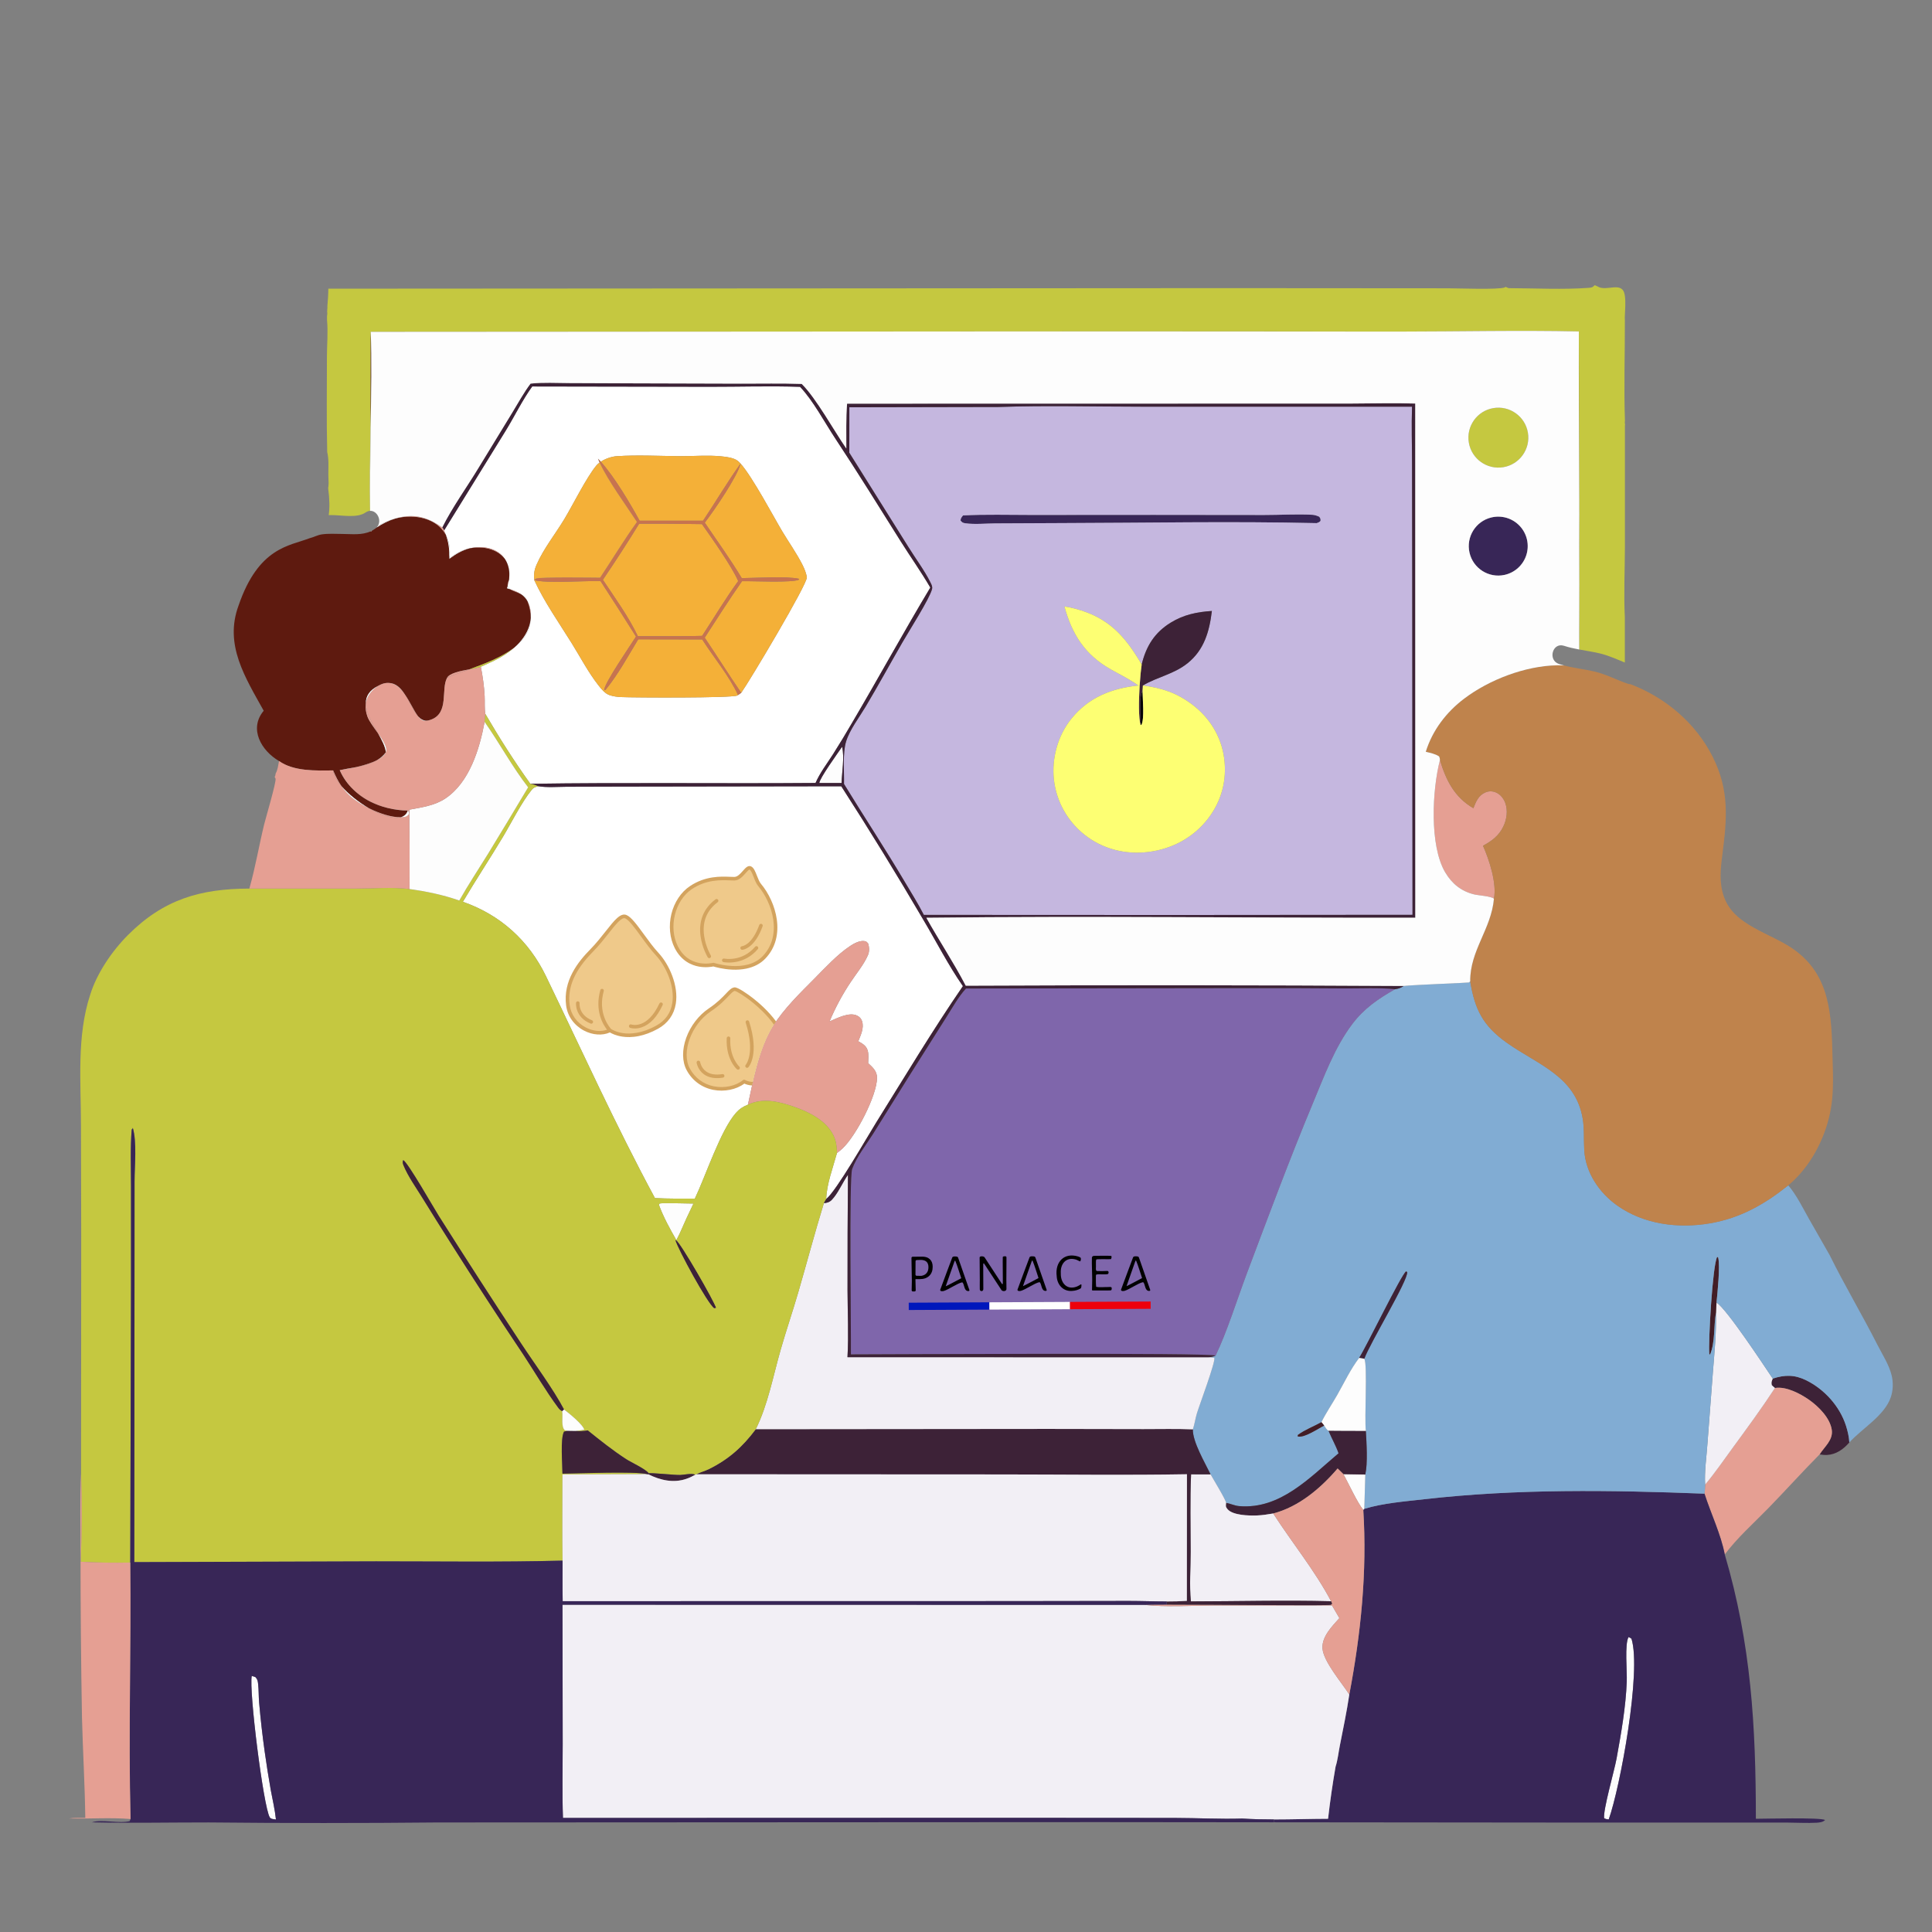 <?xml version="1.0" encoding="UTF-8"?>
<svg id="Calque_3" data-name="Calque 3" xmlns="http://www.w3.org/2000/svg" xmlns:xlink="http://www.w3.org/1999/xlink" viewBox="0 0 1024 1024">
  <rect x="0" y="0" width="1024" height="1024" fill="#808080" stroke="none"/>
  <defs>
    <style>
      .cls-1 {
        fill: none;
      }

      .cls-2 {
        fill: #c7734f;
      }

      .cls-3 {
        fill: #070506;
      }

      .cls-4 {
        fill: #fdff73;
      }

      .cls-5 {
        fill: #f4b038;
      }

      .cls-6 {
        fill: #3d2237;
      }

      .cls-7 {
        fill: #bf834c;
      }

      .cls-8 {
        fill: #efc98a;
      }

      .cls-9 {
        fill: #c5b7df;
      }

      .cls-10 {
        fill: #421d26;
      }

      .cls-11 {
        fill: #0017bc;
      }

      .cls-12 {
        fill: #ed000c;
      }

      .cls-13 {
        fill: #382657;
      }

      .cls-14 {
        clip-path: url(#clippath-1);
      }

      .cls-15 {
        fill: #fff;
      }

      .cls-16 {
        fill: #c5c840;
      }

      .cls-17 {
        fill: #7f66ab;
      }

      .cls-18 {
        fill: #d3a35e;
      }

      .cls-19 {
        fill: #81acd3;
      }

      .cls-20 {
        fill: #5e1a0f;
      }

      .cls-21 {
        clip-path: url(#clippath);
      }

      .cls-22 {
        fill: #f2eff5;
      }

      .cls-23 {
        fill: #e59f93;
      }

      .cls-24 {
        fill: #fdfdfd;
      }
    </style>
    <clipPath id="clippath">
      <rect class="cls-1" x="475.73" y="655.3" width="141.18" height="46.87" transform="translate(-3.34 2.7) rotate(-.28)"/>
    </clipPath>
    <clipPath id="clippath-1">
      <rect class="cls-1" x="475.73" y="655.3" width="141.18" height="46.87" transform="translate(-3.34 2.7) rotate(-.28)"/>
    </clipPath>
  </defs>
  <g>
    <path class="cls-6" d="M957.38,731.61c9.6,4.75,17.7,13.72,21,23.96.92,2.86,1.65,5.95,1.81,8.96-3.11,3.58-6.94,6.37-11.85,6.63-1.32.07-2.6-.08-3.9-.3,2.62-4.17,7.26-7.63,6.43-13.08-.95-6.26-6.96-12.28-11.97-15.81-4.69-3.31-12.26-7.28-18.13-6.3-.61-.46-1.14-.99-1.7-1.52-.33-1.59-.04-1.98.52-3.46,6.38-2.1,11.61-2.13,17.79.92Z"/>
    <path class="cls-23" d="M958.9,741.97c5.01,3.53,11.02,9.55,11.97,15.81.83,5.45-3.81,8.91-6.43,13.08-9.3,9.35-18.09,19.18-27.29,28.61-7.61,7.8-16.45,15.66-22.99,24.42-1.99-10.52-7.43-21.87-10.74-32.21.23-1.59.28-3.17.34-4.78,5.27-6.31,10.06-13.28,14.9-19.91,7.55-10.33,15.11-20.61,22.11-31.32,5.87-.98,13.44,2.99,18.13,6.3Z"/>
    <path class="cls-22" d="M939.07,734.15c.56.53,1.09,1.06,1.7,1.52-7,10.71-14.56,20.99-22.11,31.32-4.84,6.63-9.63,13.6-14.9,19.91-.44-7,.75-14.82,1.23-21.84l2.86-37.6c.85-10.71,1.89-20.96,1.65-31.74.03-1.77.19-3.57.29-5.35,5.38,3.36,25.05,33.25,29.8,40.32-.56,1.48-.85,1.87-.52,3.46Z"/>
    <path class="cls-10" d="M909.5,695.72c-1.26,7.08-.36,15.65-3.12,22.26l-.42-.26c-.57-6.52,1.69-47.04,4.18-51.58l.54.39c1.09,4.51-.35,18.57-.89,23.84-.1,1.78-.26,3.58-.29,5.35Z"/>
    <path class="cls-24" d="M863.16,867.67c.65.22,1.01.49,1.56.89,5.4,17.15-5.98,78.76-12.05,95.75-.99-.05-1.57-.16-2.45-.62-.6-4.4,5.4-25.09,6.58-31.54,2.44-13.38,4.9-27.34,5.42-40.93.21-5.31-1.19-19.86.94-23.55Z"/>
    <path class="cls-13" d="M930.65,963.99c5.19-.01,34.01-.78,36.68.64-1.02,1.14-3,1.37-4.46,1.45-5.04.27-10.23-.05-15.28-.07h-30.69s-94.02-.02-94.02-.02l-147.73-.14v-1.51c9.61,0,19.29-.33,28.75-.35,1.05-9.25,2.38-18.46,3.98-27.63,1.13-3.46,1.54-7.54,2.26-11.15,1.78-8.99,3.66-18,5.02-27.08,6.12-32.18,9.5-65.09,7.41-97.86l.54-.56c9.95-3.03,21.39-3.9,31.7-5.08,49.36-5.63,99.07-4.86,148.61-2.95,3.31,10.34,8.75,21.69,10.74,32.21,14.01,47.56,16.46,90.94,16.49,140.1ZM850.22,963.69c.88.46,1.46.57,2.45.62,6.07-16.99,17.45-78.6,12.05-95.75-.55-.4-.91-.67-1.56-.89-2.13,3.69-.73,18.24-.94,23.55-.52,13.59-2.98,27.55-5.42,40.93-1.18,6.45-7.18,27.14-6.58,31.54Z"/>
    <path class="cls-24" d="M837.05,269.73c.11,27.65.16,54.52-.03,74.52-.2-23.88-.19-47.76.04-71.63v-2.89Z"/>
    <path class="cls-20" d="M837.04,265.22c-.13-32.49-.31-65.61-.22-89.55l.22,89.55Z"/>
    <path class="cls-13" d="M805.49,278.76c3.86,4.1,5.2,9.96,3.53,15.34-1.68,5.37-6.11,9.43-11.62,10.62-8.35,1.81-16.61-3.44-18.53-11.77-1.91-8.33,3.23-16.66,11.53-18.68,5.48-1.33,11.24.38,15.09,4.49Z"/>
    <path class="cls-16" d="M791.53,216.3c8.65-1.45,16.84,4.38,18.29,13.02,1.45,8.65-4.37,16.84-13.02,18.3-8.65,1.45-16.84-4.38-18.29-13.03-1.46-8.65,4.37-16.84,13.02-18.29Z"/>
    <path class="cls-19" d="M838.85,592.81c.96,5.63.49,11.26.84,16.92.72,11.76,7.9,22.4,17.34,29.13,14.14,10.09,32.39,12.4,49.22,9.54,16.1-2.74,28.94-10.04,41.57-20.14,4.42,5.19,7.57,11.75,10.92,17.67l11.02,19.31c7.96,16.11,17.22,31.6,25.37,47.65,2.63,5.17,6.1,10.42,7.48,16.09.92,3.76.79,8.01-.48,11.67-3.35,9.72-15.2,16.46-21.94,23.88-.16-3.01-.89-6.1-1.81-8.96-3.3-10.24-11.4-19.21-21-23.96-6.18-3.05-11.41-3.02-17.79-.92-4.75-7.07-24.42-36.96-29.8-40.32.54-5.27,1.98-19.33.89-23.84l-.54-.39c-2.49,4.54-4.75,45.06-4.18,51.58l.42.26c2.76-6.61,1.86-15.18,3.12-22.26.24,10.78-.8,21.03-1.65,31.74l-2.86,37.6c-.48,7.02-1.67,14.84-1.23,21.84-.06,1.61-.11,3.19-.34,4.78-49.54-1.91-99.25-2.68-148.61,2.95-10.31,1.18-21.75,2.05-31.7,5.08l.53-18.17c1.37-6.27.65-16.53.3-23.08-.86-6.94.97-34.75-.81-38.3,2.71-7.82,23.35-41.73,22.72-45.96l-.61-.33c-2.42,1.5-20.88,39.61-24.87,45.86-4.55,5.94-7.94,13.19-11.64,19.68-2.69,4.72-5.97,9.51-8.35,14.37-4.08,2.28-8.76,4.02-12.51,6.78l-.06.78c3.46.93,10.71-4.1,14.03-5.76.73,1.14,1.17,2.04,2.32,2.8,1.66,4.06,3.83,7.7,5.3,11.89-15.21,12.8-30.82,29.76-52.55,28.01-2.62-.21-4.63-1.32-7.05-1.74-.06-1.52-7-12.88-8.23-15.1-2.87-6-9.55-17.25-9.38-23.85.9-2.75,1.3-5.7,2.14-8.49,1.33-4.42,9.97-27.34,9.24-29.49l-3.55-.24c1.6-.08,2.74-.21,4.2-.87,6-12.36,11.53-30.13,16.51-43.38,11.36-30.19,22.66-60.66,35.08-90.43,5.94-14.22,11.54-29.59,20.9-41.96,6.26-8.28,13.76-13.38,22.67-18.44,1.9-.28,2.99-.64,4.59-1.71,4.84-.59,34.3-1.68,34.58-1.85.25-.16.41-.41.62-.61,2.47,15,6.78,23.59,19.42,32.57,16.37,11.63,36.36,17.61,40.2,40.12Z"/>
    <path class="cls-23" d="M763.19,402.87c3.26,10.75,7.69,19.65,17.74,25.51,1.35-3.47,2.64-6.75,6.31-8.36,1.77-.77,3.64-.79,5.44-.08,2.41.96,4.2,3.14,5.09,5.52,1.53,4.05.86,8.76-.97,12.6-2.34,4.89-6.17,7.71-10.79,10.2,3.27,7.29,7.44,19.98,5.8,28.08-1.42-1.37-8.14-1.71-10.57-2.31-6.79-1.69-11.69-5.64-15.26-11.67-8.39-14.2-6.9-43.66-2.79-59.49Z"/>
    <path class="cls-7" d="M762.76,400.92c-2.11-1.4-4.65-1.84-7.07-2.47,3.54-11.37,10.85-20.96,20.31-28.12,13.35-10.12,32.48-17.4,49.3-17.71,1.26-.03,2.52.02,3.78.12,5.16,1.34,10.68,1.96,15.84,3.14,6.18,1.42,11.7,4.39,17.66,6.47.58.2,1.12.29,1.63.3,18.6,7.08,34.68,20.67,43.64,38.64,8.84,17.72,7.49,32.74,5.05,51.64-.98,7.55-1.79,15.05.83,22.38,2.06,5.77,5.87,9.85,10.82,13.26,6.76,4.66,14.48,7.67,21.59,11.71,22.43,12.76,24.49,33.14,25.05,56.85.34,14.77,1.43,26.58-3.47,41.03-3.88,11.44-10.56,22.32-19.9,30.1-12.63,10.1-25.47,17.4-41.57,20.14-16.83,2.86-35.08.55-49.22-9.54-9.44-6.73-16.62-17.37-17.34-29.13-.35-5.66.12-11.29-.84-16.92-3.84-22.51-23.83-28.49-40.2-40.12-12.64-8.98-16.95-17.57-19.42-32.57-.16-16.36,11.16-27.65,12.58-43.78,1.64-8.1-2.53-20.79-5.8-28.08,4.62-2.49,8.45-5.31,10.79-10.2,1.83-3.84,2.5-8.55.97-12.6-.89-2.38-2.68-4.56-5.09-5.52-1.8-.71-3.67-.69-5.44.08-3.67,1.61-4.96,4.89-6.31,8.36-10.05-5.86-14.48-14.76-17.74-25.51-.01-.88-.11-1.17-.43-1.95Z"/>
    <path class="cls-24" d="M741.94,175.75l-156.63-.1c64.61-.03,121.34,0,156.63.1Z"/>
    <path class="cls-17" d="M712.83,523.89c8.78.04,17.91-.47,26.61.4-8.91,5.06-16.41,10.16-22.67,18.44-9.36,12.37-14.96,27.74-20.9,41.96-12.42,29.77-23.72,60.24-35.08,90.43-4.98,13.25-10.51,31.02-16.51,43.38-3.15-1.63-174.45-.67-193.28-.64.15-13.1-1-93.61.67-98.25,2.3-6.41,7.48-12.91,11.14-18.73l19.15-30.7,19.48-30.81c3.24-5.06,6.49-11.02,10.55-15.44l150.77-.2c16.69-.03,33.38.02,50.07.16Z"/>
    <path class="cls-6" d="M720.37,719.73c3.99-6.25,22.45-44.36,24.87-45.86l.61.33c.63,4.23-20.01,38.14-22.72,45.96l-2.76-.43Z"/>
    <path class="cls-24" d="M720.37,719.73l2.76.43c1.78,3.55-.05,31.36.81,38.3-6.6.02-13.19-.01-19.78-.08-1.15-.76-1.59-1.66-2.32-2.8l-1.46-1.8c2.38-4.86,5.66-9.65,8.35-14.37,3.7-6.49,7.09-13.74,11.64-19.68Z"/>
    <path class="cls-22" d="M700.95,873.7c.49,6.97,10.3,18.27,14.21,24.43-1.36,9.08-3.24,18.09-5.02,27.08-.72,3.61-1.13,7.69-2.26,11.15-1.6,9.17-2.93,18.38-3.98,27.63-9.46.02-19.14.35-28.75.35-5.64,0-11.24-.12-16.77-.47-11.84.36-23.88-.31-35.75-.33l-86.88-.06-237.37.07c-.47-13-.13-26.15-.14-39.16l-.11-73.84,308.2.06c11.99,1.31,24.98.38,37.09.35l62.56-.05,3.92,6.73c-3.84,4.29-9.38,9.8-8.95,16.06Z"/>
    <path class="cls-24" d="M712.04,781.33c3.86.1,7.73.17,11.6.21l-.53,18.17-.54.56c-3.04-3.59-7.95-14.23-10.53-18.94Z"/>
    <path class="cls-6" d="M656.91,798.28c21.73,1.75,37.34-15.21,52.55-28.01-1.47-4.19-3.64-7.83-5.3-11.89,6.59.07,13.18.1,19.78.08.35,6.55,1.07,16.81-.3,23.08-3.87-.04-7.74-.11-11.6-.21-1.02-1.01-2.02-2.04-3.08-3.01-8.92,10.42-20.54,20.34-34.13,23.85-2.89.49-5.77.95-8.71,1.06-4.1.14-12.76-.03-15.55-3.38-1.08-1.29-.86-1.71-.71-3.31,2.42.42,4.43,1.53,7.05,1.74Z"/>
    <path class="cls-10" d="M687.87,760.56c3.75-2.76,8.43-4.5,12.51-6.78l1.46,1.8c-3.32,1.66-10.57,6.69-14.03,5.76l.06-.78Z"/>
    <path class="cls-13" d="M695.44,272.84c1.41.07,2.5.47,3.78,1.03.68.97.72,1.03.69,2.21-.67.74-1.09.84-2.01,1.19-45.22-1.05-90.64-.12-135.89-.02l-34.57.16c-5.01.03-10.9.65-15.84-.07-1.29-.19-1.74-.46-2.51-1.48.11-1.22.58-1.73,1.34-2.67,11.96-.63,24.14-.25,36.12-.26l65.03-.04,58.45.06c8.39.01,17.07-.55,25.41-.11Z"/>
    <path class="cls-22" d="M641.63,781.44c1.23,2.22,8.17,13.58,8.23,15.1-.15,1.6-.37,2.02.71,3.31,2.79,3.35,11.45,3.52,15.55,3.38,2.94-.11,5.82-.57,8.71-1.06,10.03,15.6,22.03,30.15,30.68,46.53-24.72-.63-49.59.05-74.33.08-.82-8.47-.12-17.71-.11-26.24,0-13.67-.38-27.47.22-41.12l10.34.02Z"/>
    <path class="cls-23" d="M712.04,781.33c2.58,4.71,7.49,15.35,10.53,18.94,2.09,32.77-1.29,65.68-7.41,97.86-3.91-6.16-13.72-17.46-14.21-24.43-.43-6.26,5.11-11.77,8.95-16.06l-3.92-6.73-62.56.05c-12.11.03-25.1.96-37.09-.35,2.02-.09,6.33-.13,12.07-.14,27.04-.02,85.85.71,86.97.1.26-.14.44-.38.66-.57l-.52-1.3c-8.65-16.38-20.65-30.93-30.68-46.53,13.59-3.51,25.21-13.43,34.13-23.85,1.06.97,2.06,2,3.08,3.01Z"/>
    <path class="cls-6" d="M705.37,850.57c-1.12.61-59.93-.12-86.97-.1v-1.67c3.58,0,7.14-.07,10.65-.31l.05-67.11c-32.87.58-65.83.1-98.71.1l-161.35-.08c2.04-1.1,4.48-1.66,6.61-2.71,10.59-5.24,17.88-11.77,24.93-21.19l155.37-.14,50.05.09c8.71.02,17.55-.23,26.25.14-.17,6.6,6.51,17.85,9.38,23.85l-10.34-.02c-.6,13.65-.22,27.45-.22,41.12-.01,8.53-.71,17.77.11,26.24,24.74-.03,49.61-.71,74.33-.08l.52,1.3c-.22.19-.4.43-.66.57Z"/>
    <path class="cls-9" d="M511.6,277.34c4.94.72,10.83.1,15.84.07l34.57-.16c45.25-.1,90.67-1.03,135.89.02.92-.35,1.34-.45,2.01-1.19.03-1.18-.01-1.24-.69-2.21-1.28-.56-2.37-.96-3.78-1.03-8.34-.44-17.02.12-25.41.11l-58.45-.06-65.03.04c-11.98.01-24.16-.37-36.12.26-.76.94-1.23,1.45-1.34,2.67.77,1.02,1.22,1.29,2.51,1.48ZM588.65,354.74c4.92,2.81,10.12,5.22,14.68,8.6-14.04,1.46-26.24,6.22-35.4,17.5-7.27,8.95-10.59,21.05-9.33,32.47,1.31,11.45,7.12,21.9,16.15,29.06,9.61,7.68,21.76,10.69,33.9,9.19,12.59-1.55,23.98-7.66,31.72-17.78,7.13-9.33,10.01-20.35,8.46-31.97-1.54-11.5-7.75-21.49-16.98-28.43-8.29-6.24-15.98-8.68-26.09-10.07,7.66-4.53,16.36-5.96,23.59-11.72,8.89-7.07,11.66-16.92,12.97-27.76-7.85.5-14.96,1.97-21.75,6.14-8.64,5.29-13.1,12.54-15.45,22.21-8.98-15.2-17.55-24.93-35.42-29.6-1.82-.48-3.65-.88-5.53-1.1,4.09,14.86,10.86,25.5,24.48,33.26ZM748.52,305.2l.14,179.67-126.64.1-132.36-.06c-3.06-5.99-6.79-11.89-10.23-17.7-10.34-17.45-21.51-34.38-32.09-51.68.14-6.59-.77-16.31,1.08-22.45,1.85-6.17,6.98-12.85,10.31-18.43,6.74-11.29,13.05-22.88,19.63-34.28,3.49-6.05,14.32-23.03,15.63-28.12.33-1.28-.21-2.29-.78-3.44-3.28-6.58-7.98-12.78-11.86-19.06l-31.2-49.79.02-24.09,79.05-.16c25.22-.87,50.72-.17,75.97-.17h143.22c-.35,10.02,0,20.14.01,30.16l.1,59.5Z"/>
    <path class="cls-3" d="M604.58,384.34c.13-3.99-1.09-15.23.99-18.08.05,3.78,1.06,14.93-.55,17.83l-.44.25Z"/>
    <path class="cls-6" d="M642.32,323.83c-1.31,10.84-4.08,20.69-12.97,27.76-7.23,5.76-15.93,7.19-23.59,11.72l-.19,2.95c-2.08,2.85-.86,14.09-.99,18.08-1.17-3.58-1.04-12.94-.54-20.96.3-4.64.72-8.84,1.08-11.2,2.35-9.67,6.81-16.92,15.45-22.21,6.79-4.17,13.9-5.64,21.75-6.14Z"/>
    <path class="cls-4" d="M564.17,321.48c1.88.22,3.71.62,5.53,1.1,17.87,4.67,26.44,14.4,35.42,29.6-.36,2.36-.78,6.56-1.08,11.2l-.71-.04c-4.56-3.38-9.76-5.79-14.68-8.6-13.62-7.76-20.39-18.4-24.48-33.26Z"/>
    <path class="cls-4" d="M631.85,373.38c9.23,6.94,15.44,16.93,16.98,28.43,1.55,11.62-1.33,22.64-8.46,31.97-7.74,10.12-19.13,16.23-31.72,17.78-12.14,1.5-24.29-1.51-33.9-9.19-9.03-7.16-14.84-17.61-16.15-29.06-1.26-11.42,2.06-23.52,9.33-32.47,9.16-11.28,21.36-16.04,35.4-17.5l.71.04c-.5,8.02-.63,17.38.54,20.96l.44-.25c1.61-2.9.6-14.05.55-17.83l.19-2.95c10.11,1.39,17.8,3.83,26.09,10.07Z"/>
    <path class="cls-20" d="M527.61,175.67l43.7-.03h10.35c-17.55.01-35.66.02-54.05.03Z"/>
    <path class="cls-22" d="M643.63,719.61c.73,2.15-7.91,25.07-9.24,29.49-.84,2.79-1.24,5.74-2.14,8.49-8.7-.37-17.54-.12-26.25-.14l-50.05-.09-155.37.14c6.41-12.85,9.26-28.48,13.25-42.33,2.9-10.08,6.29-20.01,9.23-30.09,4.59-15.77,8.78-31.68,13.61-47.37,2.81-.32,3.68-.98,5.39-3.16,2.87-3.66,4.69-8.1,7.38-11.89-.18,20.44-.26,40.87-.23,61.31.04,11.74.64,23.66-.03,35.37l190.9.03,3.55.24Z"/>
    <path class="cls-24" d="M434.26,415c.11-2.5,9.84-15.94,12.07-19.19,1.35,5.52-.11,13.45-.28,19.19h-11.79Z"/>
    <path class="cls-15" d="M437.92,635.5c.19-7.76,3.65-16.92,5.7-24.39,1.04-.77,2.05-1.57,2.99-2.46,7.11-6.66,18.21-28.03,18.23-37.41,0-3.52-2.3-5.52-4.69-7.75.06-2.09.33-4.66-.25-6.68-.73-2.57-2.8-3.67-4.98-4.93,1.3-3.3,3.14-6.99,2-10.6-.44-1.38-1.3-2.31-2.6-2.96-4.19-2.11-10.83,1.43-14.64,3.06,3.05-7.27,6.79-14.24,11.17-20.81,3-4.55,7.04-9.36,9.19-14.36.84-1.95.73-4.29.03-6.24-.6-.58-.81-.97-1.67-1.14-2.6-.5-5.64,1.14-7.74,2.53-6.87,4.54-13.21,11.48-19,17.32-7.55,7.59-16.16,15.95-21.84,25.03-7.44,11.9-10.44,28.19-13.41,41.8-2.61,1.01-4.56,2.3-6.41,4.42-8.13,9.3-15.88,33.08-21.72,45.37-7.06,0-14.11.08-21.15-.29-20.78-38.53-38.75-78.27-57.77-117.65-9.11-18.88-24.22-32.5-44.02-39.4,6.84-11.57,14.28-22.82,21.2-34.36,4.52-7.54,9.87-18.34,15.3-25.01,1.08-1.33,1.83-1.39,3.38-1.88,4.78.79,10.18.31,15.03.29l28.39-.08,117.26-.18c14.96,23.23,29.44,46.78,43.41,70.63,6.94,11.63,13.33,24.22,21.05,35.3-16.14,23.5-30.84,48.07-45.93,72.25-4.76,7.63-21.1,36.27-26.51,40.58Z"/>
    <path class="cls-15" d="M303.03,340.94c4.51,7.27,8.82,15.48,14.08,22.2.78,1,1.64,2.09,2.6,3.04,1.02,1.01,2.16,1.86,3.47,2.29,1.92.64,4.05.9,6.07.99,6.79.32,58.29.54,61.45-.8.17-.07.32-.18.48-.27l1.67-1.18c4.57-6.43,35.15-57.73,34.77-61.17-.25-2.27-1.36-4.83-2.39-6.85-3.05-5.99-7.12-11.73-10.59-17.51-4.26-7.1-15.84-28.95-22.11-35.95.01-.01.01-.02.01-.03,0,.01-.01.01-.02.02-.5-.56-.97-1.02-1.39-1.37-2.15-1.78-6.42-2.25-9.16-2.51-6.89-.66-14.26-.04-21.2-.07-11.18-.05-22.71-.71-33.83.02-2.6.17-5.96,1.24-8.5,2.92-.5-.56-.99-1.09-1.48-1.59.24.65.53,1.32.85,2.03-.7.51-1.31,1.07-1.81,1.68-5.28,6.45-12.16,20.41-16.78,28.12-4.77,7.96-11.13,15.86-14.81,24.32-1.28,2.94-1.53,5.02-1.25,8.19,5.36,11.62,13.11,22.61,19.87,33.48ZM236.34,283.54c-.28-.77-.6-1.55-.97-2.36l32.69-52.94c4.68-7.61,8.81-16.22,14.03-23.4l94.17.16c15.87.02,31.91-.5,47.77.03,6.7,6.86,13.36,19.34,18.86,27.63,11.88,17.93,23.14,36.18,34.59,54.38,5.14,8.16,10.74,16.04,15.61,24.38-14.19,23.67-27.45,47.89-41.45,71.66-3.26,5.64-6.64,11.21-10.13,16.71-3.14,4.91-6.95,9.83-9.25,15.19-50.37.41-100.81-.33-151.16.45-8.51-11.83-16.54-24.49-23.87-37.07-.5-2.92-.2-6.45-.36-9.45-.28-5.27-1.01-10.36-2.02-15.54,2.51-1.07,5-2.21,7.46-3.4,3.53-1.73,7.12-3.97,10.23-6.74.03-.01.05-.03.08-.07,5.1-4.02,8.57-9.04,8.65-15.61,0-.03,0-.07,0-.1.22-3.06-.27-6.25-1.72-8.79-.59-1.68-1.79-2.75-3.17-3.54-1.72-1.27-3.74-2.08-5.87-2.72-.78-.52-1.32-1.16-1.45-2.05.26-.96.5-1.93.66-2.9.04-.23.07-.46.1-.69.61-4.24-.26-7.66-2.09-10.27-.07-.1-.14-.21-.22-.32-.15-.23-.31-.45-.48-.67-2.43-3.15-6.13-4.84-10.01-5.34-2.95-.38-5.75-.15-8.41.56-3.92.85-7.65,2.7-10.45,5.54.72-5.15-.03-9.38-1.83-12.72Z"/>
    <path class="cls-5" d="M425.23,299.19c1.03,2.02,2.14,4.58,2.39,6.85.38,3.44-30.2,54.74-34.77,61.17-6.59-9.62-12.81-19.55-19.34-29.23,6.51-10.02,12.92-20.15,19.78-29.94,5.19-.15,27.14.98,30.3-.88l-.23-.4c-6.44-1.44-22.86-.39-30.22-.34-6.02-10.05-13.04-19.7-19.6-29.41,4.89-6.31,17.24-24.35,18.99-31.28,6.27,7,17.85,28.85,22.11,35.95,3.47,5.78,7.54,11.52,10.59,17.51Z"/>
    <path class="cls-16" d="M174.21,273.03c.56-3.56.52-8.2-.28-14.31.36-1.8.23-3.81.14-5.59-.02-.4-.03-.8-.04-1.2.01-.4,0-.79,0-1.19,0-3.74.29-7.46-.6-11.09-.43-16.92-.13-33.91-.15-50.83-.01-5.21.65-13.17.05-19.15.03-.37.03-.75,0-1.12.04-.36.04-.73,0-1.1.18-.77.2-1.59.05-2.37.08-.38.09-.78.08-1.17.09-.52.1-1.06.05-1.58.27-3.12.49-6.19.52-9.32l476.44-.29,116.71.08c5.15-.02,26.68.85,30.4-.44l.31-.34,1.72.71c13.43.05,29.18.84,42.34-.16,1.64-.13,2.15-.18,3.26-1.42l1.37.58c4.78,3.22,13.25-3.16,14.57,4.62.63,3.72.12,8.12.02,11.92l.05,1.66c.04,17.63-.56,35.45.04,53.06t0,.01c-.13.78-.09,1.58.1,2.34-.04.03-.08.04-.12.06v64.86c-.05,12.26-.64,24.73-.04,36.97v23.93c-4.48-1.81-8.84-3.83-13.61-4.92-3.44-.79-7.03-1.33-10.56-1.99.19-20,.14-46.87.03-74.52v-4.51s-.23-89.55-.23-89.55c-31.56-.67-63.3.05-94.88.08-35.29-.1-92.02-.13-156.63-.1h-14s-43.7.02-43.7.02l-141.04.09-190.08.12-.06,50.29h0c-.28,15.54-.57,31.16-.29,44.6-.77.03-1.59.31-2.42.88-4.58,3.19-13.05,1.26-18.46,1.36-.35.01-.7.01-1.05.02Z"/>
    <path class="cls-23" d="M420.81,586.59c-7.88-2.75-16.57-4.86-24.4-1.08,2.97-13.61,5.97-29.9,13.41-41.8,5.68-9.08,14.29-17.44,21.84-25.03,5.79-5.84,12.13-12.78,19-17.32,2.1-1.39,5.14-3.03,7.74-2.53.86.17,1.07.56,1.67,1.14.7,1.95.81,4.29-.03,6.24-2.15,5-6.19,9.81-9.19,14.36-4.38,6.57-8.12,13.54-11.17,20.81,3.81-1.63,10.45-5.17,14.64-3.06,1.3.65,2.16,1.58,2.6,2.96,1.14,3.61-.7,7.3-2,10.6,2.18,1.26,4.25,2.36,4.98,4.93.58,2.02.31,4.59.25,6.68,2.39,2.23,4.7,4.23,4.69,7.75-.02,9.38-11.12,30.75-18.23,37.41-.94.89-1.95,1.69-2.99,2.46-.08-3.34-.42-6.41-1.93-9.44-3.94-7.9-12.9-12.3-20.88-15.08Z"/>
    <path class="cls-2" d="M392.54,245.7s0,.02-.01.03c-.01,0-.01-.01-.01-.01.01,0,.02,0,.02-.02Z"/>
    <path class="cls-5" d="M381.97,241.84c2.74.26,7.01.73,9.16,2.51.42.35.89.81,1.39,1.37-7.06,9.77-13.17,20.27-19.89,30.28l-33.63-.02c-5.06-9.23-13.18-23.01-20.56-31.27,2.54-1.68,5.9-2.75,8.5-2.92,11.12-.73,22.65-.07,33.83-.02,6.94.03,14.31-.59,21.2.07Z"/>
    <path class="cls-5" d="M372.04,277.79c5.15,7.25,15.97,22.59,19.22,30.2-6.82,9.37-12.76,19.34-19.11,29.03-11.32.35-22.72.13-34.05.2-5.04-10.54-12.1-20.22-18.56-29.93,6.63-9.76,13.05-19.67,19.23-29.73,11.09-.04,22.18.04,33.27.23Z"/>
    <path class="cls-6" d="M358.47,657.43c2.25,1.17,20.22,32.41,21.11,35.84l-1.08.16c-3.5-2.38-19.24-31.27-20.62-36.2.2.07.41.11.59.2Z"/>
    <path class="cls-24" d="M351.26,637.71c5.42-.05,10.87.12,16.29.2-2.56,5.25-4.99,10.56-7.31,15.92l-1.74,3.47c-3.39-5.86-6.98-12.43-9.29-18.78l.38-.63,1.67-.18Z"/>
    <path class="cls-16" d="M349.21,638.52c2.31,6.35,5.9,12.92,9.29,18.78l1.74-3.47c2.32-5.36,4.75-10.67,7.31-15.92-5.42-.08-10.87-.25-16.29-.2l-1.67.18-.38.63ZM357.88,657.23c1.38,4.93,17.12,33.82,20.62,36.2l1.08-.16c-.89-3.43-18.86-34.67-21.11-35.84-.18-.09-.39-.13-.59-.2ZM298.94,758.79c-2.05,3.8-.82,17.16-.83,22.27,8.21-.1,39.4-1.31,44.9.27l-44.89.15c.01,15.22-.14,30.46.05,45.68-32.92.86-65.94.37-98.87.38l-128.12.41.12-163.74.02-38.07c0-8.25,1.34-20.86-.99-28.57.01.15.03.3.05.46l-.57.65c-.81,9.93-.38,20.11-.38,30.07v52l-.39,147.43c-8.79.18-17.44.07-26.22-.43.55-15.58.58-31.46.15-47.04l.08-125.69-.13-58.48c0-22.91-2.36-47.33,4.9-69.34,3.55-11.43,11.57-23.16,19.97-31.58,18.86-18.92,38.33-24.59,64.35-24.65h56.13c9.31-.02,19.57-.87,28.79.23,8.99,1.28,17.79,3.06,26.37,6.1,4.74-8.39,10.15-16.51,15.21-24.71,7.16-11.73,14.25-23.49,21.29-35.29-8.42-10.86-15.16-23.42-23.08-34.7,0-1.42.21-2.83.38-4.24,7.33,12.58,15.36,25.24,23.87,37.07,1.53.27,2.74.56,4.12,1.28-1.55.49-2.3.55-3.38,1.88-5.43,6.67-10.78,17.47-15.3,25.01-6.92,11.54-14.36,22.79-21.2,34.36,19.8,6.9,34.91,20.52,44.02,39.4,19.02,39.38,36.99,79.12,57.77,117.65,7.04.37,14.09.29,21.15.29,5.84-12.29,13.59-36.07,21.72-45.37,1.85-2.12,3.8-3.41,6.41-4.42,7.83-3.78,16.52-1.67,24.4,1.08,7.98,2.78,16.94,7.18,20.88,15.08,1.51,3.03,1.85,6.1,1.93,9.44-2.05,7.47-5.51,16.63-5.7,24.39-.43.73-.9,1.44-1.25,2.21-4.83,15.69-9.02,31.6-13.61,47.37-2.94,10.08-6.33,20.01-9.23,30.09-3.99,13.85-6.84,29.48-13.25,42.33-7.05,9.42-14.34,15.95-24.93,21.19-2.13,1.05-4.57,1.61-6.61,2.71l-.56.26c-.15-.07-.29-.16-.45-.22-1.81-.6-5.44.24-7.45.32-3.05.12-15.62-1.29-16.71-.86-1.64-2.31-9.31-5.78-12.01-7.54-7.13-4.63-13.73-9.9-20.34-15.22-2.33.44-4.27.48-6.63.26,1.64-.12,3.18-.29,4.79-.63-.8-2.88-8.27-8.88-10.75-10.74-5.72-10.87-15.89-24.57-22.88-35.22-14.7-22.31-29.18-44.75-43.46-67.33-2.72-4.29-16.4-28.39-18.88-29.62-.46,1.12-.26,1.84.2,2.94,2.42,5.79,6.49,11.5,9.8,16.83,5.06,8.2,10.17,16.36,15.34,24.49,12.51,19.77,25.27,39.38,38.29,58.81,6.1,9.25,11.84,19.17,18.42,28.04.67.91,1.14,1.46,2.19,1.94.02.16.04.31.06.46.37,2.73-.72,7.77,1.33,9.69l1.53.27-1.93.46Z"/>
    <path class="cls-6" d="M363.93,783.77c-6.94,2.44-13.94.8-20.29-2.35l.23-.52c1.09-.43,13.66.98,16.71.86,2.01-.08,5.64-.92,7.45-.32.16.06.3.15.45.22-1.46.82-2.96,1.56-4.55,2.11Z"/>
    <path class="cls-22" d="M343.01,781.33l.63.09c6.35,3.15,13.35,4.79,20.29,2.35,1.59-.55,3.09-1.29,4.55-2.11l.56-.26,161.35.08c32.88,0,65.84.48,98.71-.1l-.05,67.11c-3.51.24-7.07.31-10.65.31-6.73,0-13.53-.27-20.17-.27l-63.11.09-236.89.04c-.15-7.16-.04-14.34-.06-21.5-.19-15.22-.04-30.46-.05-45.68l44.89-.15Z"/>
    <path class="cls-6" d="M343.01,781.33c-5.5-1.58-36.69-.37-44.9-.27,0-5.11-1.22-18.47.83-22.27l1.93-.46,4.02.07c2.36.22,4.3.18,6.63-.26,6.61,5.32,13.21,10.59,20.34,15.22,2.7,1.76,10.37,5.23,12.01,7.54l-.23.52-.63-.09Z"/>
    <path class="cls-5" d="M372.18,338.91c6.18,9.68,14.17,19.07,19,29.48-.16.09-.31.2-.48.27-3.16,1.34-54.66,1.12-61.45.8-2.02-.09-4.15-.35-6.07-.99-1.31-.43-2.45-1.28-3.47-2.29l.5-.48.71-.03c6.53-7.93,12.03-18.02,17.35-26.82l33.91.06Z"/>
    <path class="cls-2" d="M318.44,244.71c-.22.14-.43.28-.63.44-.32-.71-.61-1.38-.85-2.03.49.5.98,1.03,1.48,1.59Z"/>
    <path class="cls-24" d="M298.93,747.03c2.48,1.86,9.95,7.86,10.75,10.74-1.61.34-3.15.51-4.79.63l-4.02-.07-1.53-.27c-2.05-1.92-.96-6.96-1.33-9.69-.02-.15-.04-.3-.06-.46l.98-.88Z"/>
    <path class="cls-5" d="M320.21,365.7l-.5.48c-.96-.95-1.82-2.04-2.6-3.04-5.26-6.72-9.57-14.93-14.08-22.2-6.76-10.87-14.51-21.86-19.87-33.48,6.1,1.83,27.28.31,35.12.51,6.36,9.75,12.63,19.56,18.81,29.43-2.91,4.61-16.59,24.42-16.88,28.3Z"/>
    <path class="cls-2" d="M284.08,306.67c2.11-.96,30.27-.51,33.99-.5,6.5-9.79,12.68-19.99,19.52-29.53-5.36-8.22-15.58-22.19-19.78-31.49.2-.16.41-.3.63-.44,7.38,8.26,15.5,22.04,20.56,31.27l33.63.02c6.72-10.01,12.83-20.51,19.89-30.28,0,0,0,.01.01.01-1.75,6.93-14.1,24.97-18.99,31.28,6.56,9.71,13.58,19.36,19.6,29.41,7.36-.05,23.78-1.1,30.22.34l.23.4c-3.16,1.86-25.11.73-30.3.88-6.86,9.79-13.27,19.92-19.78,29.94,6.53,9.68,12.75,19.61,19.34,29.23l-1.67,1.18c-4.83-10.41-12.82-19.8-19-29.48l-33.91-.06c-5.32,8.8-10.82,18.89-17.35,26.82l-.71.03c.29-3.88,13.97-23.69,16.88-28.3-6.18-9.87-12.45-19.68-18.81-29.43-7.84-.2-29.02,1.32-35.12-.51.31-.26.56-.62.92-.79ZM372.15,337.02c6.35-9.69,12.29-19.66,19.11-29.03-3.25-7.61-14.07-22.95-19.22-30.2-11.09-.19-22.18-.27-33.27-.23-6.18,10.06-12.6,19.97-19.23,29.73,6.46,9.71,13.52,19.39,18.56,29.93,11.33-.07,22.73.15,34.05-.2Z"/>
    <path class="cls-5" d="M283.16,307.46c-.28-3.17-.03-5.25,1.25-8.19,3.68-8.46,10.04-16.36,14.81-24.32,4.62-7.71,11.5-21.67,16.78-28.12.5-.61,1.11-1.17,1.81-1.68,4.2,9.3,14.42,23.27,19.78,31.49-6.84,9.54-13.02,19.74-19.52,29.53-3.72-.01-31.88-.46-33.99.5-.36.17-.61.53-.92.79Z"/>
    <path class="cls-23" d="M281.28,327.45c.02-2.66-.52-5.58-1.72-8.79,1.45,2.54,1.94,5.73,1.72,8.79Z"/>
    <path class="cls-24" d="M256.85,382.6c7.92,11.28,14.66,23.84,23.08,34.7-7.04,11.8-14.13,23.56-21.29,35.29-5.06,8.2-10.47,16.32-15.21,24.71-8.58-3.04-17.38-4.82-26.37-6.1.07-13.24.03-26.47-.1-39.71,0-.78-.01-1.57-.02-2.35,6.57-1.21,13.39-2.13,19.08-5.91,12.82-8.53,18.18-26.33,20.83-40.63Z"/>
    <path class="cls-24" d="M279.56,318.66c-.85-1.49-1.93-2.64-3.17-3.54,1.38.79,2.58,1.86,3.17,3.54Z"/>
    <path class="cls-24" d="M281.27,327.55c-.08,6.57-3.55,11.59-8.65,15.61,3.51-3.11,6.39-6.89,7.81-11.3.43-1.34.72-2.81.84-4.31Z"/>
    <path class="cls-23" d="M276.39,315.12c-2-1.15-4.38-1.72-5.87-2.72,2.13.64,4.15,1.45,5.87,2.72Z"/>
    <path class="cls-24" d="M267.74,296.49c1.83,2.61,2.7,6.03,2.09,10.27.43-3.49-.21-7.27-2.09-10.27Z"/>
    <path class="cls-24" d="M270.52,312.4c-.61-.2-1.23-.37-1.86-.54.13-.5.27-1.01.41-1.51.13.89.67,1.53,1.45,2.05Z"/>
    <path class="cls-23" d="M269.07,310.35c-.11-.76.08-1.7.66-2.9-.16.97-.4,1.94-.66,2.9Z"/>
    <path class="cls-20" d="M199.87,402.88c-2.95,1.54-6.53,2.53-8.87,3.15-.7.19-1.41.37-2.12.53-3.1.62-6.17,1.08-8.82,1.64,1.74,3.94,4.19,7.34,7.14,10.2.32.33.66.64,1,.93.34.33.68.63,1.03.9,3.33,2.82,7.22,5,11.56,6.59,1.43.53,2.88.97,4.35,1.33.23.06.47.12.7.17,3.38.81,6.86,1.24,10.32,1.28-.63,1.94-1.96,3.07-3.75,3.56-4.92.1-11.29-2.01-16.83-4.75,0-.01-.02-.02-.04-.02-5.51-3.2-10.92-7.51-14.55-11.72h0c-1.76-2.54-3.14-5.3-4.42-8.34-9.12.13-20.86.58-28.68-4.97-9.38-5.47-16.15-17.04-8.12-26.65-9.76-17.6-21.03-34.96-13.33-55.76,10.58-30.92,26.95-31.57,37.61-35.67,2.23-.53,4.2-1.71,6.5-2.04,3.49-.51,7.19-.26,10.7-.24,5.38.03,10.51.77,15.27-1.42,0,.06,0,.11,0,.17.27-.2.53-.38.8-.58.48-.26.96-.55,1.44-.88.29-.2.55-.42.78-.65h.01c3.1-2.04,6.35-3.71,9.88-4.79.05-.02.11-.03.16-.05,10.55-2.67,22.12.05,26.74,8.74,1.56,4.2,1.91,7.89,1.83,12.72,3.2-2.56,6.68-4.53,10.45-5.54,7.18-1.57,15,.22,18.9,5.45.08.11.15.22.22.32,1.88,3,2.52,6.78,2.09,10.27-.03.23-.06.46-.1.69-.58,1.2-.77,2.14-.66,2.9-.14.5-.28,1.01-.41,1.51.63.17,1.25.34,1.86.54,1.49,1,3.87,1.57,5.87,2.72,1.24.9,2.32,2.05,3.17,3.54,1.2,3.21,1.74,6.13,1.72,8.79,0,.03,0,.07,0,.1-.12,1.5-.41,2.97-.84,4.31-1.42,4.41-4.3,8.19-7.81,11.3-.03.04-.05.06-.08.07-6.52,5.1-15.67,8.58-23.87,11.55-4.7.87-10.3,1.97-11.69,4.44-3.37,6.02,1.2,18.6-8.48,22.18-.62.23-1.45.47-2.28.57-.01.01-.02.01-.04.01-1.77.07-3.23-.83-4.54-2.27-.02-.03-.04-.05-.06-.07-2.2-2.87-4.32-7.8-7.08-11.72-.03-.04-.06-.08-.08-.12-2.13-3.19-4.69-5.7-8.35-5.84-.31-.01-.61-.01-.93,0-.61.03-1.25.14-1.92.32-.81.23-1.62.57-2.4,1.02-.05.02-.09.05-.15.08-5.01,2.49-6.78,5.74-6.77,9.33-.36,2.33.01,4.72.82,7.01.9,2.52,3.38,5.77,5.65,8.97,2.08,3.67,3.91,7.15,4.14,10.05-1.2,1.72-2.8,3.06-4.64,4.13Z"/>
    <path class="cls-23" d="M256.87,368.91c.16,3-.14,6.53.36,9.45-.17,1.41-.38,2.82-.38,4.24-2.65,14.3-8.01,32.1-20.83,40.63-5.69,3.78-12.51,4.7-19.08,5.91.01.78.02,1.57.02,2.35h-.21c-.06-1.01.06-1.04-.59-1.89-3.5-.11-6.95-.5-10.32-1.28-.23-.05-.47-.11-.7-.17-5.84-1.49-11.35-4.14-15.91-7.92-.35-.29-.69-.59-1.03-.9-.34-.29-.68-.6-1-.93-2.91-2.86-5.32-6.26-7.14-10.2,2.96-.47,5.91-.96,8.82-1.64,3.88-.77,7.8-1.81,10.99-3.68,2.11-1.07,3.88-2.43,4.64-4.13,1.06-2.36-1.39-6.17-4.14-10.05-2.97-5.28-6.45-10.97-6.47-15.98.16-1.07.48-2.13.98-3.15,1.15-2.37,3.33-4.74,5.79-6.18.06-.03.1-.06.15-.08.73-.36,1.53-.7,2.4-1.02.67-.17,1.31-.28,1.92-.32.32-.02.62-.02.93,0,3.45.2,6.11,2.69,8.35,5.84.02.04.05.08.08.12,2.6,3.93,4.55,8.86,7.08,11.72.02.02.04.04.06.07.85,1.09,1.72,1.88,2.64,2.18.54.18,1.22.18,1.9.09.02,0,.03,0,.04-.01.7-.02,1.47-.21,2.28-.57,9.68-3.58,5.11-16.16,8.48-22.18,3.28-1.45,7.35-2.87,11.69-4.44,2.16-.4,4.13-.75,5.43-1.17l.75-.24c1.01,5.18,1.74,10.27,2.02,15.54Z"/>
    <path class="cls-16" d="M254.85,353.37l-.75.24c-1.3.42-3.27.77-5.43,1.17,8.2-2.97,17.35-6.45,23.87-11.55-3.11,2.77-6.7,5.01-10.23,6.74-2.46,1.19-4.95,2.33-7.46,3.4Z"/>
    <path class="cls-23" d="M267.52,296.17c-3.9-5.23-11.72-7.02-18.9-5.45,2.66-.71,5.46-.94,8.41-.56,3.88.5,7.58,2.19,10.01,5.34.17.22.33.44.48.67Z"/>
    <path class="cls-20" d="M386.57,175.76c-77.41.06-147.71.12-190.08.12l190.08-.12Z"/>
    <path class="cls-24" d="M248.62,290.72c-3.77,1.01-7.25,2.98-10.45,5.54,2.8-2.84,6.53-4.69,10.45-5.54Z"/>
    <path class="cls-24" d="M238.17,296.26c.08-4.83-.27-8.52-1.83-12.72,1.8,3.34,2.55,7.57,1.83,12.72Z"/>
    <path class="cls-23" d="M236.98,359.22c1.39-2.47,6.99-3.57,11.69-4.44-4.34,1.57-8.41,2.99-11.69,4.44Z"/>
    <path class="cls-6" d="M493.21,308.81c.57,1.15,1.11,2.16.78,3.44-1.31,5.09-12.14,22.07-15.63,28.12-6.58,11.4-12.89,22.99-19.63,34.28-3.33,5.58-8.46,12.26-10.31,18.43-1.85,6.14-.94,15.86-1.08,22.45,10.58,17.3,21.75,34.23,32.09,51.68,3.44,5.81,7.17,11.71,10.23,17.7l132.36.06,126.64-.1-.14-179.67-.1-59.5c-.01-10.02-.36-20.14-.01-30.15h-143.22c-25.25,0-50.75-.71-75.97.16l-79.05.16-.02,24.09,31.2,49.79c3.88,6.28,8.58,12.48,11.86,19.06ZM446.33,395.81c-2.23,3.25-11.96,16.69-12.07,19.19h11.79c.17-5.74,1.63-13.67.28-19.19ZM712.83,523.89c-16.69-.14-33.38-.19-50.07-.16l-150.77.2c-4.06,4.42-7.31,10.38-10.55,15.44l-19.48,30.81-19.15,30.7c-3.66,5.82-8.84,12.32-11.14,18.73-1.67,4.64-.52,85.15-.67,98.25,18.83-.03,190.13-.99,193.28.64-1.46.66-2.6.79-4.2.87l-190.9-.03c.67-11.71.07-23.63.03-35.37-.03-20.44.05-40.87.23-61.31-2.69,3.79-4.51,8.23-7.38,11.89-1.71,2.18-2.58,2.84-5.39,3.16.35-.77.82-1.48,1.25-2.21,5.41-4.31,21.75-32.95,26.51-40.58,15.09-24.18,29.79-48.75,45.93-72.25-7.72-11.08-14.11-23.67-21.05-35.3-13.97-23.85-28.45-47.4-43.41-70.63l-117.26.18-28.39.08c-4.85.02-10.25.5-15.03-.29-1.38-.72-2.59-1.01-4.12-1.28,50.35-.78,100.79-.04,151.16-.45,2.3-5.36,6.11-10.28,9.25-15.19,3.49-5.5,6.87-11.07,10.13-16.71,14-23.77,27.26-47.99,41.45-71.66-4.87-8.34-10.47-16.22-15.61-24.38-11.45-18.2-22.71-36.45-34.59-54.38-5.5-8.29-12.16-20.77-18.86-27.63-15.86-.53-31.9-.01-47.77-.03l-94.17-.16c-5.22,7.18-9.35,15.79-14.03,23.4l-32.69,52.94c-.21-.73-.52-1.06-.98-1.64,5.41-10.81,12.94-21.16,19.22-31.54l17.89-29.3c3.13-5.09,6.1-10.63,9.7-15.38,6.7-.73,13.77-.31,20.52-.28l34.9.14,56.05.16c10.74.02,21.54-.22,32.27.15,7.64,7.56,17.1,24.79,23.62,34.22.06-7.87-.24-15.93.41-23.77l206.14-.04,61.59-.02c11.11-.02,22.31-.37,33.41,0l.03,272.53c-86.37.16-172.8-1-259.16.02,6.74,12.08,14.52,23.76,20.89,36.01,77.39-.36,154.78-.31,232.16.14-1.6,1.07-2.69,1.43-4.59,1.71-8.7-.87-17.83-.36-26.61-.4Z"/>
    <path class="cls-23" d="M228.5,381.4c-.81.36-1.58.55-2.28.57.83-.1,1.66-.34,2.28-.57Z"/>
    <path class="cls-24" d="M221.64,379.71c1.31,1.44,2.77,2.34,4.54,2.27-.68.09-1.36.09-1.9-.09-.92-.3-1.79-1.09-2.64-2.18Z"/>
    <path class="cls-23" d="M216.96,431.49c.13,13.24.17,26.47.1,39.71-9.22-1.1-19.48-.25-28.79-.24h-56.13c.05-.17.12-.35.17-.53,3.09-10.94,5-22.4,7.7-33.47.81-3.33,6.46-22.35,6.05-24.25-.07-.32-.34-.57-.5-.86.39-.72.44-1.08.54-1.88,1.12-1.96,1.36-4.41,1.79-6.61,7.82,5.55,19.56,5.1,28.68,4.97.2,2.44,1.86,5.36,4.42,8.33h0c1.44,2.09,3.13,4.01,5.21,5.79,2.28,1.95,5.63,4.09,9.34,5.94.02,0,.03.01.04.02,6.33,3.66,12.78,5.86,16.83,4.75.59-.01,1.17-.05,1.72-.13,1.35-.19,1.8-.49,2.62-1.54h.21Z"/>
    <path class="cls-24" d="M216.16,429.6c.65.85.53.88.59,1.89-.82,1.05-1.27,1.35-2.62,1.54-.55.08-1.13.12-1.72.13,1.79-.49,3.12-1.62,3.75-3.56Z"/>
    <path class="cls-6" d="M295.76,745.97c-6.58-8.87-12.32-18.79-18.42-28.04-13.02-19.43-25.78-39.04-38.29-58.81-5.17-8.13-10.28-16.29-15.34-24.49-3.31-5.33-7.38-11.04-9.8-16.83-.46-1.1-.66-1.82-.2-2.94,2.48,1.23,16.16,25.33,18.88,29.62,14.28,22.58,28.76,45.02,43.46,67.33,6.99,10.65,17.16,24.35,22.88,35.22l-.98.88c-1.05-.48-1.52-1.03-2.19-1.94Z"/>
    <path class="cls-23" d="M214.5,367.92c2.76,3.92,4.88,8.85,7.08,11.72-2.53-2.86-4.48-7.79-7.08-11.72Z"/>
    <path class="cls-23" d="M235.37,281.18c.37.81.69,1.59.97,2.36-4.62-8.69-16.19-11.41-26.74-8.74,1.16-.35,2.35-.64,3.58-.85,8.26-1.43,14.52.91,21.21,5.59.46.58.77.91.98,1.64Z"/>
    <path class="cls-24" d="M214.42,367.8c-2.24-3.15-4.9-5.64-8.35-5.84,3.66.14,6.22,2.65,8.35,5.84Z"/>
    <path class="cls-24" d="M205.84,428.32c3.37.78,6.82,1.17,10.32,1.28-3.46-.04-6.94-.47-10.32-1.28Z"/>
    <path class="cls-23" d="M203.22,362.29c.67-.18,1.31-.29,1.92-.32-.61.04-1.25.15-1.92.32Z"/>
    <path class="cls-23" d="M205.14,428.15c-1.47-.36-2.92-.8-4.35-1.33-4.34-1.59-8.23-3.77-11.56-6.59,4.56,3.78,10.07,6.43,15.91,7.92Z"/>
    <path class="cls-23" d="M203.22,362.29c-.87.32-1.67.66-2.4,1.02.78-.45,1.59-.79,2.4-1.02Z"/>
    <path class="cls-24" d="M204.51,398.75c-.23-2.9-2.06-6.38-4.14-10.05,2.75,3.88,5.2,7.69,4.14,10.05Z"/>
    <path class="cls-24" d="M199.87,402.88c1.84-1.07,3.44-2.41,4.64-4.13-.76,1.7-2.53,3.06-4.64,4.13Z"/>
    <path class="cls-24" d="M209.44,274.85c-3.53,1.08-6.78,2.75-9.88,4.78.22-.22.42-.46.59-.71,2.84-1.87,6.01-3.23,9.29-4.07Z"/>
    <path class="cls-24" d="M197.33,281.17c-.27.2-.53.38-.8.58.15-.14.3-.26.45-.39.11-.06.23-.12.35-.19Z"/>
    <path class="cls-24" d="M196.52,281.58h0c.15-.07.3-.14.46-.22-.15.13-.3.25-.45.39,0-.06,0-.11,0-.17Z"/>
    <path class="cls-20" d="M196.49,175.88c.59,14.23.27,32.2-.06,50.29l.06-50.29Z"/>
    <path class="cls-24" d="M778.87,292.95c1.92,8.33,10.18,13.58,18.53,11.77,5.51-1.19,9.94-5.25,11.62-10.62,1.67-5.38.33-11.24-3.53-15.34-3.85-4.11-9.61-5.82-15.09-4.49-8.3,2.02-13.44,10.35-11.53,18.68ZM778.51,234.59c1.45,8.65,9.64,14.48,18.29,13.03,8.65-1.46,14.47-9.65,13.02-18.3-1.45-8.64-9.64-14.47-18.29-13.02-8.65,1.45-14.48,9.64-13.02,18.29ZM209.44,274.85c-3.28.84-6.45,2.2-9.29,4.07,2.27-3.32-.35-8.3-3.97-8.16-.22-12.51.13-25.09.24-37.55v-7.03s.01-.01.01-.01c.33-18.09.65-36.06.06-50.29,42.37,0,112.67-.06,190.08-.12l141.04-.09c18.39-.01,36.5-.02,54.05-.02h3.65l156.63.1c31.58-.03,63.32-.75,94.88-.08-.09,23.94.09,57.06.22,89.55v4.51s.02,2.89.02,2.89c-.23,23.87-.24,47.75-.04,71.63-2.75-.52-5.46-1.11-8.06-1.96-6.13-2.01-8.75,7.64-2.65,9.64.91.3,1.83.56,2.77.81-1.26-.1-2.52-.15-3.78-.12-16.82.31-35.95,7.59-49.3,17.71-9.46,7.16-16.77,16.75-20.31,28.12,2.42.63,4.96,1.07,7.07,2.47.32.78.42,1.07.43,1.95-4.11,15.83-5.6,45.29,2.79,59.49,3.57,6.03,8.47,9.98,15.26,11.67,2.43.6,9.15.94,10.57,2.31-1.42,16.13-12.74,27.42-12.58,43.78-.21.2-.37.45-.62.61-.28.17-29.74,1.26-34.58,1.85-77.38-.45-154.77-.5-232.16-.14-6.37-12.25-14.15-23.93-20.89-36.01,86.36-1.02,172.79.14,259.16-.02l-.03-272.53c-11.1-.37-22.3-.02-33.41,0l-61.59.02-206.14.04c-.65,7.84-.35,15.9-.41,23.77-6.52-9.43-15.98-26.66-23.62-34.22-10.73-.37-21.53-.13-32.27-.15l-56.05-.16-34.9-.14c-6.75-.03-13.82-.45-20.52.28-3.6,4.75-6.57,10.29-9.7,15.38l-17.89,29.3c-6.28,10.38-13.81,20.73-19.22,31.54-6.69-4.68-12.95-7.02-21.21-5.59-1.23.21-2.42.5-3.58.85-.05.02-.11.03-.16.05Z"/>
    <path class="cls-24" d="M196.14,270.77c-.28-13.44.01-29.06.29-44.59v7.03c-.12,12.46-.47,25.04-.25,37.55-.01,0-.03,0-.04.01Z"/>
    <path class="cls-23" d="M195.58,428.41c5.54,2.74,11.91,4.85,16.83,4.75-4.05,1.11-10.5-1.09-16.83-4.75Z"/>
    <path class="cls-23" d="M200.37,388.7c-2.27-3.2-4.75-6.45-5.65-8.97-.81-2.29-1.18-4.68-.82-7.01.02,5.01,3.5,10.7,6.47,15.98Z"/>
    <path class="cls-24" d="M193.9,372.72c-.01-3.59,1.76-6.84,6.77-9.33-2.46,1.44-4.64,3.81-5.79,6.18-.5,1.02-.82,2.08-.98,3.15Z"/>
    <path class="cls-23" d="M189.23,420.23c-.35-.27-.69-.57-1.03-.9.34.31.68.61,1.03.9Z"/>
    <path class="cls-23" d="M199.87,402.88c-3.19,1.87-7.11,2.91-10.99,3.68.71-.16,1.42-.34,2.12-.53,2.34-.62,5.92-1.61,8.87-3.15Z"/>
    <path class="cls-24" d="M195.54,428.39c-3.71-1.85-7.06-3.99-9.34-5.94-2.08-1.78-3.77-3.7-5.21-5.78,3.63,4.21,9.04,8.52,14.55,11.72Z"/>
    <path class="cls-24" d="M188.88,406.56c-2.91.68-5.86,1.17-8.82,1.64,2.65-.56,5.72-1.02,8.82-1.64Z"/>
    <path class="cls-24" d="M180.06,408.2c1.82,3.94,4.23,7.34,7.14,10.2-2.95-2.86-5.4-6.26-7.14-10.2Z"/>
    <path class="cls-23" d="M176.57,408.33c1.28,3.04,2.66,5.8,4.42,8.33-2.56-2.97-4.22-5.89-4.42-8.33Z"/>
    <path class="cls-24" d="M143.5,948.69c.95,5.2,2.21,10.42,2.76,15.68-1.12-.2-2.67-.13-3.3-1.19-3.35-5.65-11.09-67.31-9.53-74.91l1.92.61c1.19,1.24,1.27,2.04,1.47,3.78.35,3.18.25,6.48.52,9.69.75,8.71,1.74,17.4,2.95,26.05.95,6.78,2.02,13.55,3.21,20.29Z"/>
    <path class="cls-13" d="M146.26,964.37c-.55-5.26-1.81-10.48-2.76-15.68-1.19-6.74-2.26-13.51-3.21-20.29-1.21-8.65-2.2-17.34-2.95-26.05-.27-3.21-.17-6.51-.52-9.69-.2-1.74-.28-2.54-1.47-3.78l-1.92-.61c-1.56,7.6,6.18,69.26,9.53,74.91.63,1.06,2.18.99,3.3,1.19ZM232.31,965.94c-40.53.4-81.07.4-121.61-.01-20.64-.01-41.35.41-61.98-.05,5.03-1.78,14.39.8,20.02-.64l.45-1.12c-1.16-45.26.37-90.67-.15-135.94l.39-147.43v-52c0-9.96-.43-20.14.38-30.07l.57-.65c-.02-.16-.04-.31-.05-.46,2.33,7.71,1,20.32.99,28.57l-.02,38.07-.12,163.74,128.12-.41c32.93-.01,65.95.48,98.87-.38.02,7.16-.09,14.34.06,21.5l236.89-.04,63.11-.09c6.64,0,13.44.27,20.17.27v1.67c-5.74.01-10.05.05-12.07.14l-308.2-.06.11,73.84c.01,13.01-.33,26.16.14,39.16l237.37-.07,86.88.06c11.87.02,23.91.69,35.75.33,5.53.35,11.13.47,16.77.47v1.51l-92.29-.09-350.55.18Z"/>
    <path class="cls-23" d="M42.68,822.61c.03-13.91-.39-28.01.29-41.9.43,15.58.4,31.46-.15,47.04,8.78.5,17.43.61,26.22.43.52,45.27-1.01,90.68.15,135.94-10.75-.88-21.83-.03-32.63-.28,2.79-.47,5.82-.27,8.65-.31-.24-17.72-1.31-35.47-1.76-53.21-.51-29.23-.77-58.47-.77-87.71Z"/>
  </g>
  <g>
    <path class="cls-8" d="M389.41,524.27c-2.63.25-4.42,5.08-13.26,11.04-10.73,7.24-16.26,22.4-11.37,31.47,6.79,12.56,22.45,12.34,29.63,6.42,0,0,1.73,1.09,4.43,1.19.06-.31.13-.62.21-.93,2.39-10.43,5.44-21.21,10.77-29.74.13-.21.26-.41.4-.62.18-.29.36-.57.56-.86-7.25-10.15-19.76-18.12-21.37-17.97ZM402.61,469.06c-2.08-2.46-2.93-8.15-4.97-9.01-2.04-.86-4.49,5.62-8.39,5.69s-13.62-1.62-23.06,4.72c-9.45,6.34-13.09,20.98-7.73,31.58,6.41,12.66,19.67,9.21,19.67,9.21,0,0,17.46,5.85,26.76-3.77,10.81-11.18,5.74-28.92-2.28-38.42ZM348.33,505.72c-6.53-7.05-12.7-18.22-16.65-19.87-3.95-1.64-9.46,9.15-18.17,18.01-8.1,8.25-14.02,17.55-12.51,28.96,1.5,11.4,14.36,17.34,22.31,13.31,0,0,9.46,6.88,25-1.71,15.54-8.59,8.55-29.5.02-38.7Z"/>
    <path class="cls-18" d="M382.87,569.3c-3.64.58-6.55.1-8.66-1.44-2.61-1.89-3.1-4.83-3.11-4.88-.08-.52-.56-.87-1.08-.8-.52.08-.87.56-.8,1.08.03.15.59,3.73,3.84,6.12,2.54,1.85,5.94,2.46,10.11,1.79.01,0,.03,0,.04-.01.49-.1.83-.57.74-1.07-.08-.52-.56-.87-1.08-.79ZM397.04,541.43c-.16-.5-.69-.77-1.19-.61-.5.16-.78.69-.62,1.19,5.2,16.2.1,22.29.02,22.39-.35.38-.32.98.07,1.33.23.21.54.29.83.23.19-.04.36-.14.5-.29.25-.27,5.98-6.81.39-24.24ZM391.82,565.3c-.05-.05-5.24-4.81-4.75-14.95.03-.53-.37-.97-.9-1-.52-.02-.96.38-.99.9-.55,11.11,5.14,16.25,5.39,16.47.23.2.53.27.81.22.19-.04.38-.15.52-.3.35-.4.31-.99-.08-1.34ZM397.04,541.43c-.16-.5-.69-.77-1.19-.61-.5.16-.78.69-.62,1.19,5.2,16.2.1,22.29.02,22.39-.35.38-.32.98.07,1.33.23.21.54.29.83.23.19-.04.36-.14.5-.29.25-.27,5.98-6.81.39-24.24ZM387.07,550.35c.03-.53-.37-.97-.9-1-.52-.02-.96.38-.99.9-.55,11.11,5.14,16.25,5.39,16.47.23.2.53.27.81.22.19-.04.38-.15.52-.3.35-.4.31-.99-.08-1.34-.05-.05-5.24-4.81-4.75-14.95ZM382.87,569.3c-3.64.58-6.55.1-8.66-1.44-2.61-1.89-3.1-4.83-3.11-4.88-.08-.52-.56-.87-1.08-.8-.52.08-.87.56-.8,1.08.03.15.59,3.73,3.84,6.12,2.54,1.85,5.94,2.46,10.11,1.79.01,0,.03,0,.04-.01.49-.1.83-.57.74-1.07-.08-.52-.56-.87-1.08-.79ZM399.1,529.06c-2.63-2.05-8.06-5.9-9.78-5.73-1.57.15-2.74,1.38-4.5,3.25-1.92,2.03-4.54,4.81-9.2,7.95-5.28,3.56-9.62,9.21-11.9,15.5-2.31,6.38-2.23,12.64.23,17.2,2.98,5.52,8,9.22,14.12,10.42,5.87,1.15,12.24-.16,16.44-3.32.77.36,2.22.9,4.12,1,.06-.31.13-.62.21-.94.06-.31.13-.62.21-.93-2.44-.05-4.03-1-4.14-1.06-.34-.22-.79-.19-1.1.07-3.77,3.11-9.8,4.41-15.37,3.32-5.56-1.09-10.11-4.45-12.82-9.46-4.63-8.58.74-23.27,11.06-30.23,4.83-3.26,7.65-6.25,9.52-8.22,1.44-1.53,2.41-2.55,3.26-2.66.86.12,4.95,2.41,9.9,6.48,2.76,2.26,7.37,6.42,10.86,11.4.18-.29.36-.57.56-.86.18-.28.36-.55.56-.83-4.04-5.56-9.31-10.06-12.24-12.35ZM395.32,565.73c.23.21.54.29.83.23.19-.04.36-.14.5-.29.25-.27,5.98-6.81.39-24.24-.16-.5-.69-.77-1.19-.61-.5.16-.78.69-.62,1.19,5.2,16.2.1,22.29.02,22.39-.35.38-.32.98.07,1.33ZM386.17,549.35c-.52-.02-.96.38-.99.9-.55,11.11,5.14,16.25,5.39,16.47.23.2.53.27.81.22.19-.04.38-.15.52-.3.35-.4.31-.99-.08-1.34-.05-.05-5.24-4.81-4.75-14.95.03-.53-.37-.97-.9-1ZM374.21,567.86c-2.61-1.89-3.1-4.83-3.11-4.88-.08-.52-.56-.87-1.08-.8-.52.08-.87.56-.8,1.08.03.15.59,3.73,3.84,6.12,2.54,1.85,5.94,2.46,10.11,1.79.01,0,.03,0,.04-.01.49-.1.83-.57.74-1.07-.08-.52-.56-.87-1.08-.79-3.64.58-6.55.1-8.66-1.44ZM403.65,489.69c-.5-.18-1.04.08-1.22.57-3.88,10.71-9.01,11.24-9.12,11.25-.52.03-.92.47-.9.99.02.52.47.93.99.91.04,0,.21-.01.5-.07,1.58-.33,6.59-2.16,10.31-12.44.18-.49-.07-1.03-.56-1.21ZM401.57,501.7c-.39-.34-.99-.3-1.33.1-6.9,8.1-16.03,6.34-16.42,6.26-.51-.1-1.01.23-1.12.74-.11.51.22,1.01.74,1.12.22.05,3.18.63,7.04-.16,3.44-.71,7.6-2.5,11.2-6.73.34-.4.29-1-.11-1.33ZM380.57,476.85c-.31-.42-.91-.5-1.33-.19-6.37,4.78-9.1,11.64-7.89,19.81.9,6.09,3.63,10.71,3.75,10.9.21.36.62.52,1,.44.1-.02.21-.06.3-.11.45-.27.6-.85.33-1.3-.03-.05-2.66-4.48-3.5-10.2-1.12-7.56,1.29-13.62,7.15-18.02.42-.32.51-.91.19-1.33ZM403.65,489.69c-.5-.18-1.04.08-1.22.57-3.88,10.71-9.01,11.24-9.12,11.25-.52.03-.92.47-.9.99.02.52.47.93.99.91.04,0,.21-.01.5-.07,1.58-.33,6.59-2.16,10.31-12.44.18-.49-.07-1.03-.56-1.21ZM400.24,501.8c-6.9,8.1-16.03,6.34-16.42,6.26-.51-.1-1.01.23-1.12.74-.11.51.22,1.01.74,1.12.22.05,3.18.63,7.04-.16,3.44-.71,7.6-2.5,11.2-6.73.34-.4.29-1-.11-1.33-.39-.34-.99-.3-1.33.1ZM379.24,476.66c-6.37,4.78-9.1,11.64-7.89,19.81.9,6.09,3.63,10.71,3.75,10.9.21.36.62.52,1,.44.1-.02.21-.06.3-.11.45-.27.6-.85.33-1.3-.03-.05-2.66-4.48-3.5-10.2-1.12-7.56,1.29-13.62,7.15-18.02.42-.32.51-.91.19-1.33-.31-.42-.91-.5-1.33-.19ZM403.33,468.45c-.83-.98-1.48-2.64-2.11-4.25-.92-2.36-1.72-4.39-3.21-5.02-1.57-.66-2.88.82-4.26,2.38-1.33,1.5-2.83,3.2-4.52,3.23-.59.01-1.34-.02-2.2-.06-4.92-.21-13.16-.56-21.37,4.95-4.71,3.15-8.28,8.53-9.81,14.75-1.53,6.22-.89,12.79,1.76,18.04,3.49,6.89,8.95,9.16,12.92,9.86,3.63.63,6.65.1,7.56-.09,1.04.32,5,1.45,9.89,1.68,2.7.13,5.21-.05,7.51-.52,4.1-.84,7.52-2.61,10.08-5.26,11.52-11.91,5.62-30.38-2.24-39.69ZM378.43,510.35c-.16-.05-.33-.06-.49-.02-.01,0-.03,0-.05,0-.03,0-3.22.8-7.1.11-5.12-.92-8.98-3.89-11.49-8.84-5.1-10.1-1.64-24.28,7.41-30.36,7.7-5.16,15.55-4.82,20.24-4.62.89.04,1.67.07,2.32.06,2.52-.05,4.39-2.17,5.9-3.87.58-.66,1.79-2.03,2.1-1.9.76.32,1.55,2.35,2.19,3.97.68,1.75,1.39,3.57,2.42,4.78,7.41,8.77,13.02,26.09,2.33,37.15-8.78,9.07-25.61,3.59-25.78,3.53ZM393.4,503.41s.21-.01.5-.07c1.58-.33,6.59-2.16,10.31-12.44.18-.49-.07-1.03-.56-1.21-.5-.18-1.04.08-1.22.57-3.88,10.71-9.01,11.24-9.12,11.25-.52.03-.92.47-.9.99.02.52.47.93.99.91ZM400.24,501.8c-6.9,8.1-16.03,6.34-16.42,6.26-.51-.1-1.01.23-1.12.74-.11.51.22,1.01.74,1.12.22.05,3.18.63,7.04-.16,3.44-.71,7.6-2.5,11.2-6.73.34-.4.29-1-.11-1.33-.39-.34-.99-.3-1.33.1ZM379.24,476.66c-6.37,4.78-9.1,11.64-7.89,19.81.9,6.09,3.63,10.71,3.75,10.9.21.36.62.52,1,.44.1-.02.21-.06.3-.11.45-.27.6-.85.33-1.3-.03-.05-2.66-4.48-3.5-10.2-1.12-7.56,1.29-13.62,7.15-18.02.42-.32.51-.91.19-1.33-.31-.42-.91-.5-1.33-.19ZM313.75,540.75c-7.07-2.83-6.59-8.74-6.56-9,.05-.52-.33-.99-.85-1.04-.52-.06-.98.32-1.04.84-.01.08-.69,7.59,7.74,10.96.18.07.37.09.55.05.3-.06.56-.27.69-.57.19-.49-.04-1.04-.53-1.24ZM350.76,531.41c-.47-.22-1.04-.02-1.26.46-6.41,13.77-14.54,11.23-14.9,11.12-.49-.17-1.03.09-1.2.58-.18.49.09,1.04.58,1.21.09.03,1.99.67,4.7.12.44-.09.89-.21,1.36-.37,4.45-1.48,8.21-5.47,11.18-11.86.22-.48.02-1.04-.46-1.26ZM350.76,531.41c-.47-.22-1.04-.02-1.26.46-6.41,13.77-14.54,11.23-14.9,11.12-.49-.17-1.03.09-1.2.58-.18.49.09,1.04.58,1.21.09.03,1.99.67,4.7.12.44-.09.89-.21,1.36-.37,4.45-1.48,8.21-5.47,11.18-11.86.22-.48.02-1.04-.46-1.26ZM313.75,540.75c-7.07-2.83-6.59-8.74-6.56-9,.05-.52-.33-.99-.85-1.04-.52-.06-.98.32-1.04.84-.01.08-.69,7.59,7.74,10.96.18.07.37.09.55.05.3-.06.56-.27.69-.57.19-.49-.04-1.04-.53-1.24ZM349.03,505.07c-2.68-2.89-5.27-6.44-7.77-9.88-3.58-4.91-6.66-9.15-9.21-10.21-3.18-1.32-6.45,2.82-10.97,8.55-2.4,3.04-5.11,6.48-8.24,9.67-6.32,6.43-14.53,16.52-12.78,29.74.74,5.66,4.2,10.5,9.47,13.29,4.54,2.4,9.74,2.76,13.71.98.94.56,3.2,1.72,6.6,2.22,2.22.34,5.19.42,8.77-.31,2.99-.61,6.4-1.79,10.16-3.87,5.24-2.9,8.5-7.49,9.42-13.27,1.53-9.53-3.45-20.75-9.16-26.91ZM356.32,531.68c-.84,5.26-3.69,9.27-8.47,11.91-7.73,4.28-13.85,4.53-17.61,3.99-3.72-.54-5.95-1.93-6.32-2.18-.3-.32-1.97-2.17-3.26-5.29-1.9-4.58-2.12-9.56-.66-14.81.14-.5-.16-1.03-.66-1.17-.51-.14-1.03.16-1.17.66-3.05,11.01,1.52,18.37,3.57,20.98-3.35,1.19-7.56.77-11.32-1.22-4.73-2.49-7.82-6.81-8.48-11.85-1.25-9.45,2.65-18.4,12.25-28.18,3.2-3.25,5.95-6.74,8.38-9.81,3.55-4.5,6.9-8.75,8.75-7.98,2.06.86,5.14,5.09,8.41,9.58,2.41,3.32,5.15,7.08,7.91,10.05,5.4,5.83,10.11,16.39,8.68,25.32ZM334.6,542.99c-.49-.17-1.03.09-1.2.58-.18.49.09,1.04.58,1.21.09.03,1.99.67,4.7.12.44-.09.89-.21,1.36-.37,4.45-1.48,8.21-5.47,11.18-11.86.22-.48.02-1.04-.46-1.26-.47-.22-1.04-.02-1.26.46-6.41,13.77-14.54,11.23-14.9,11.12ZM313.75,540.75c-7.07-2.83-6.59-8.74-6.56-9,.05-.52-.33-.99-.85-1.04-.52-.06-.98.32-1.04.84-.01.08-.69,7.59,7.74,10.96.18.07.37.09.55.05.3-.06.56-.27.69-.57.19-.49-.04-1.04-.53-1.24Z"/>
    <path class="cls-1" d="M415.01,562.99c-3.71,6.72-8,10.74-12.76,11.97-.21.06-.41.11-.62.15-1.09.22-2.1.28-3,.22.06-.31.13-.62.21-.94.06-.31.13-.62.21-.93,2.39-10.43,5.44-21.21,10.77-29.74.13-.21.26-.41.4-.62.18-.29.36-.57.56-.86.18-.28.36-.55.56-.83.39.52.76,1.06,1.12,1.6,4.89,7.45,5.75,14.17,2.55,19.98Z"/>
  </g>
  <g class="cls-21">
    <g class="cls-14">
      <path d="M507.08,666.03c-.71-.11-2.28-.31-2.46.72-.95,2.46-1.82,4.83-2.85,7.6-1.33,3.59-2.71,7.32-3.27,8.81-.65,1.15.57,1.36,1.63,1.12,2.77-.82,7.31-4.16,9.91-4.64,1.14.96.83,4.01,2.6,4.57.53.18,1.34.14,1.15-.49-.84-2.47-5.04-14.42-5.93-17-.05-.3-.4-.64-.66-.67l-.1-.02ZM506.3,668.21c1.02,2.38,2.34,6.74,3.16,9.19.01.18-.44.31-1.3.79-2.1,1.06-4.93,2.68-6.91,3.57.06-.29,2.65-7.53,3.97-11.3.27-.75.48-1.37.62-1.76.11-.39.25-.54.4-.51l.05.02Z"/>
      <path d="M492.09,666.83c-.89-.53-2.03-.79-3.39-.78l-4.98.05c-.35,0-.62.29-.62.63l.2,12.27-.1,4.86c0,.35.28.64.63.64h.9c.35,0,.63-.29.62-.64l-.13-5.07v-.81s2.29-.01,2.29-.01h0c2.13-.01,3.83-.6,5.03-1.76,1.2-1.16,1.81-2.78,1.8-4.81,0-1.72-.5-3.06-1.48-3.97-.23-.22-.49-.41-.77-.58M488.39,676.23l-2.55-.04c-.34,0-.62-.28-.62-.63l.04-7.08c0-.33.27-.61.6-.62l2.31-.08c.97.03,1.77.23,2.38.59,1.02.61,1.55,1.69,1.55,3.21,0,1.31-.31,2.37-.95,3.15-.64.79-1.58,1.29-2.77,1.49"/>
      <path d="M531.74,666c-.13.06-.21.15-.25.27-.08.74.01,3.77,0,6.89,0,3,.07,6.03.03,7.03-.19,1.19-.71-.18-1.9-1.88-1.89-2.89-6.57-10.06-7.73-11.83-.31-.72-2.63-.9-2.67,0-.02,1.8.09,9.62.09,11.69.03,1.56-.08,3.74,0,5.27.04.2.11.43.24.59.78.66,1.74.09,1.63-1.01-.03-3.83-.05-7.27-.05-11.08.04-1-.2-3.16.58-2.04,1.36,2.04,7.34,11.21,9.13,13.92.58.77,2.86.74,2.6-.96,0-1.55-.06-3.21-.05-4.71.01-1.7.04-7.24.06-10.22-.03-1.31.19-1.99-.51-2.06-.35-.05-.76-.02-1.09.09l-.11.04Z"/>
      <path d="M570.69,681.93c-5.29,1.99-8.59-2.04-8.44-7.02-.34-4.95,2.67-8.62,7.5-7.45.94.17,1.75.75,2.58,1.09.53.08.7-1.45.49-1.79-.19-.38-.8-.56-1.35-.78-7.36-2.28-12.4,2.81-11.39,10.49.22,4.47,3.45,8.14,8.17,7.74,1.52-.07,3.13-.5,4.41-1.25.3-.2.44-.52.49-1,0-.37.29-1.62-.45-1.12-.53.35-1.21.76-1.83,1.01l-.17.07Z"/>
      <path d="M580.99,681.99c-.21-1.7-.15-4.11-.14-5.84.04-.24.06-.56.34-.64,1.75-.34,4.5.23,6.08-.27.5-.55.49-1.79-.69-1.6-1.74.08-2.69.08-4.38.05-.39-.02-.87.04-1.14-.22-.42-.77-.1-1.79-.19-2.73.07-1.07-.13-2.11.13-3.07.18-.28.67-.21.97-.25.87-.02,1.9-.04,2.73-.05,1.15-.02,2.8.1,3.96.01.46,0,.67-1.51.32-1.72-2.52-.23-6.22,0-9.01-.04-.6,0-1.19.31-1.24.95-.13,2.98.22,10.49.16,12.03-.02,1.39-.12,4.21-.1,5.07.04.16.08.31.29.31,1.12,0,5.44.04,8.06,0,1.08-.11,1.77.19,2.02-.44.1-.35.17-1.06-.11-1.26-.37-.28-1.19-.1-1.88-.12-1.96-.04-4.3.29-6.1-.08l-.07-.09Z"/>
      <path d="M548.04,665.94c-.71-.11-2.28-.31-2.46.72-.95,2.46-1.82,4.83-2.85,7.6-1.33,3.59-2.71,7.32-3.27,8.81-.65,1.15.57,1.36,1.63,1.12,2.77-.82,7.31-4.16,9.91-4.64,1.14.96.83,4.01,2.6,4.57.53.18,1.34.14,1.15-.49-.84-2.47-5.04-14.42-5.93-17-.05-.3-.4-.64-.66-.67l-.1-.02ZM547.25,668.12c1.02,2.38,2.34,6.74,3.16,9.19.01.18-.44.31-1.3.79-2.1,1.06-4.93,2.68-6.91,3.57.06-.29,2.65-7.53,3.97-11.3.27-.75.48-1.37.62-1.76.11-.39.25-.54.4-.51l.05.02Z"/>
      <path d="M602.92,665.95c-.71-.11-2.28-.31-2.46.72-.95,2.46-1.82,4.83-2.85,7.6-1.33,3.59-2.71,7.32-3.27,8.81-.65,1.15.57,1.36,1.63,1.12,2.77-.82,7.31-4.16,9.91-4.64,1.14.96.83,4.01,2.6,4.57.53.18,1.34.14,1.15-.49-.84-2.47-5.04-14.42-5.93-17-.05-.3-.4-.64-.66-.67l-.1-.02ZM602.14,668.13c1.02,2.38,2.34,6.74,3.16,9.19.01.18-.44.31-1.3.79-2.1,1.06-4.93,2.68-6.91,3.57.06-.29,2.65-7.53,3.97-11.3.27-.75.48-1.37.62-1.76.11-.39.25-.54.4-.51l.05.02Z"/>
      <rect class="cls-11" x="481.68" y="690.33" width="42.74" height="3.87" transform="translate(-3.4 2.49) rotate(-.28)"/>
      <rect class="cls-15" x="524.42" y="690.12" width="42.74" height="3.87" transform="translate(-3.4 2.7) rotate(-.28)"/>
      <rect class="cls-12" x="567.16" y="689.91" width="42.74" height="3.87" transform="translate(-3.4 2.91) rotate(-.28)"/>
    </g>
  </g>
</svg>